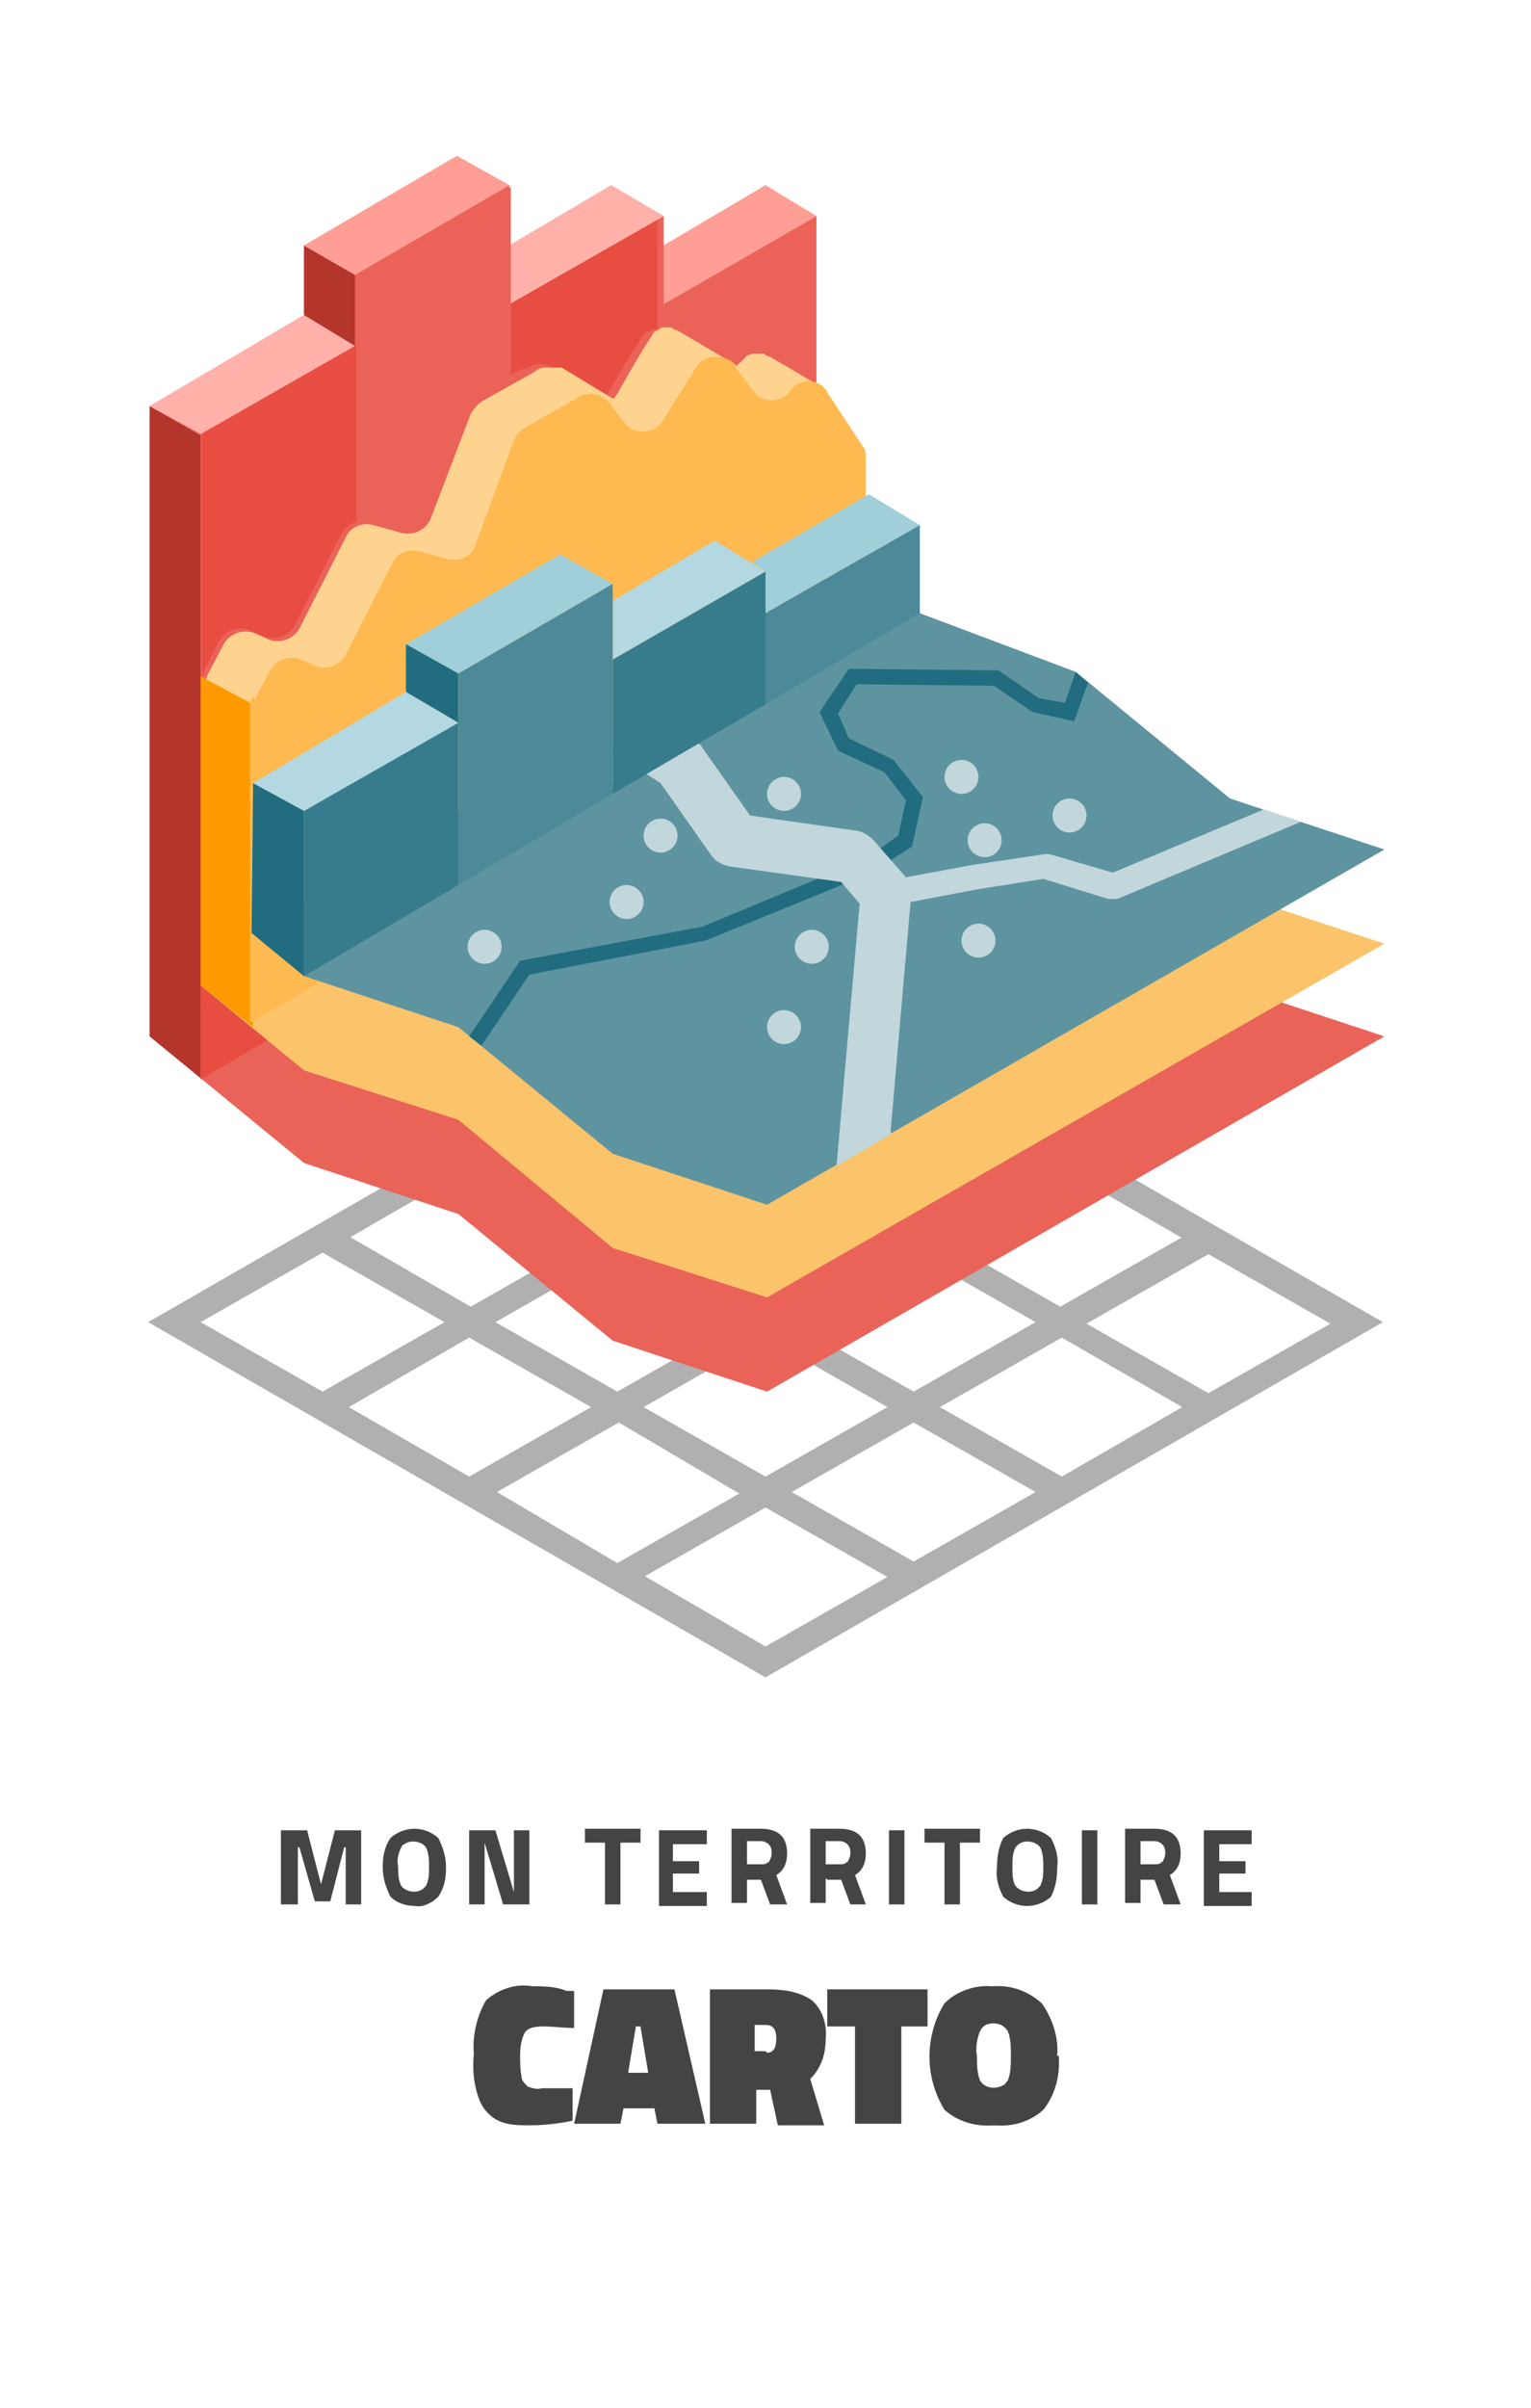 <?xml version="1.0" encoding="UTF-8"?>
<svg id="Calque_1" xmlns="http://www.w3.org/2000/svg" version="1.1" viewBox="0 0 99.2 155.9">
  <!-- Generator: Adobe Illustrator 29.3.0, SVG Export Plug-In . SVG Version: 2.1.0 Build 146)  -->
  <defs>
    <style>
      .st0 {
        fill: #4d8a99;
      }

      .st1 {
        fill: #e84d41;
      }

      .st2 {
        fill: #feba50;
      }

      .st3 {
        fill: #c2d7db;
      }

      .st4 {
        fill: #fe9a00;
      }

      .st5 {
        fill: #fff;
        isolation: isolate;
        opacity: 0;
      }

      .st6 {
        fill: #fbc36a;
      }

      .st7 {
        fill: #e96358;
      }

      .st8 {
        fill: #b3d8e1;
      }

      .st9 {
        fill: #b0b0b0;
      }

      .st10 {
        fill: #444;
      }

      .st11 {
        fill: #5e94a0;
      }

      .st12 {
        fill: #216d7f;
      }

      .st13 {
        fill: #377c8c;
      }

      .st14 {
        fill: #a0ced9;
      }

      .st15 {
        fill: #b3352b;
      }

      .st16 {
        fill: #eb6358;
      }

      .st17 {
        fill: #fed390;
      }

      .st18 {
        fill: #ffb1aa;
      }

      .st19 {
        fill: #ff9e95;
      }
    </style>
  </defs>
  <path class="st10" d="M18.2,123.3v-4.8h1.7l.9,3.5.9-3.5h1.7v4.8h-1v-3.7h-.1l-.9,3.5h-1l-1-3.5h-.1v3.7h-.9Z"/>
  <path class="st10" d="M28.4,122.8c-.4.4-1,.7-1.5.6-.6,0-1.2-.2-1.6-.6-.3-.6-.5-1.2-.5-1.9,0-.7.1-1.3.5-1.9.9-.8,2.2-.8,3.1,0,.3.6.5,1.2.5,1.9,0,.7-.1,1.3-.5,1.9ZM26,122.1c.3.4,1,.5,1.4.2,0,0,.1-.1.2-.2.2-.4.2-.8.2-1.2,0-.4,0-.9-.2-1.3-.3-.4-1-.5-1.4-.2,0,0-.1,0-.2.2-.2.4-.3.8-.2,1.3,0,.4,0,.8.2,1.2Z"/>
  <path class="st10" d="M30.4,123.3v-4.8h1.7l1.2,4h0v-4h1v4.8h-1.7l-1.2-4h0v4h-1Z"/>
  <path class="st10" d="M37.9,119.3v-.9h3.6v.9h-1.3v4h-1v-4h-1.3Z"/>
  <path class="st10" d="M42.7,123.3v-4.8h3.1v.9h-2.2v1.1h1.7v.8h-1.7v1.2h2.2v.9h-3.1Z"/>
  <path class="st10" d="M48.4,121.6v1.6h-1v-4.8h1.9c1.1,0,1.7.5,1.7,1.6,0,.6-.2,1.1-.7,1.4l.7,1.9h-1.1l-.6-1.6h-1ZM49.8,120.6c.1-.2.2-.4.2-.6,0-.2,0-.4-.2-.6-.1-.1-.3-.2-.5-.2h-.9v1.5h.9c.2,0,.4,0,.5-.2Z"/>
  <path class="st10" d="M53.5,121.6v1.6h-1v-4.8h1.9c1.1,0,1.7.5,1.7,1.6,0,.6-.2,1.1-.7,1.4l.7,1.9h-1l-.6-1.6h-.9ZM54.9,120.6c.1-.2.2-.4.2-.6,0-.2,0-.4-.2-.6-.1-.1-.3-.2-.5-.2h-.9v1.5h.9c.2,0,.4,0,.5-.2Z"/>
  <path class="st10" d="M57.6,123.3v-4.8h1v4.8h-1Z"/>
  <path class="st10" d="M59.9,119.3v-.9h3.6v.9h-1.3v4h-1v-4h-1.3Z"/>
  <path class="st10" d="M68.1,122.8c-.9.8-2.2.8-3.1,0-.3-.6-.5-1.2-.4-1.9,0-.7.1-1.3.4-1.9.9-.8,2.2-.8,3.1,0,.3.6.5,1.2.4,1.9,0,.7-.1,1.3-.4,1.9ZM65.8,122.1c.3.4,1,.5,1.4.2,0,0,.1-.1.2-.2.2-.4.2-.8.2-1.2,0-.4,0-.9-.2-1.3-.3-.4-1-.5-1.4-.2,0,0-.1.1-.2.2-.2.4-.2.8-.2,1.3,0,.4,0,.9.2,1.2Z"/>
  <path class="st10" d="M70.1,123.3v-4.8h1v4.8h-1Z"/>
  <path class="st10" d="M73.9,121.6v1.6h-1v-4.8h1.9c1.1,0,1.7.5,1.7,1.6,0,.6-.2,1.1-.7,1.4l.7,1.9h-1.1l-.6-1.6h-.9ZM75.3,120.6c.1-.2.2-.4.2-.6,0-.2,0-.4-.2-.6-.1-.1-.3-.2-.5-.2h-.9v1.5h.9c.2,0,.4,0,.5-.2Z"/>
  <path class="st10" d="M78,123.3v-4.8h3.1v.9h-2.1v1.1h1.7v.8h-1.7v1.2h2.1v.9h-3.1Z"/>
  <path class="st10" d="M37.1,137.3c-.9.2-1.9.3-2.8.3-.8,0-1.5,0-2.2-.4-.5-.3-.9-.8-1.1-1.4-.3-.9-.4-1.8-.3-2.8-.1-1.2.2-2.5.8-3.5.8-.7,1.9-1.1,3-.9.7,0,1.5,0,2.2.3h.5c0,0,0,2.4,0,2.4-.7,0-1.3-.1-2-.1-.6,0-1,.1-1.2.4-.2.4-.3.9-.3,1.4,0,.5,0,1,.1,1.5,0,.2.2.4.4.6.3.1.6.2.9.1h2c0,0,0,2.2,0,2.2Z"/>
  <path class="st10" d="M37.2,137.5l1.9-8.7h4.6l2,8.7h-3.1l-.2-1h-2l-.2,1h-3ZM41.2,131.2l-.5,3h1.3l-.5-3h-.3Z"/>
  <path class="st10" d="M49.7,135.3h-.7v2.2h-3v-8.7h3.7c1,0,2,.1,2.9.7.7.6,1,1.6.9,2.5,0,1-.3,1.9-1,2.6l.9,3h-3l-.5-2.3ZM49.7,132.9c.4,0,.6-.3.6-.9s-.2-.9-.7-.9h-.7v1.7h.7Z"/>
  <path class="st10" d="M53.6,131.2v-2.4h6.5v2.4h-1.7v6.3h-3v-6.3h-1.8Z"/>
  <path class="st10" d="M68.6,133.1c.1,1.2-.2,2.5-1,3.5-.9.8-2,1.1-3.2,1-1.1.1-2.3-.2-3.2-1-1.3-2.1-1.3-4.8,0-6.9.8-.8,2-1.2,3.1-1.1,1.2-.1,2.3.3,3.2,1.1.7,1,1.1,2.2,1,3.4ZM63.3,133.1c0,.5,0,1.1.2,1.6.3.5,1,.6,1.5.3.1,0,.2-.2.3-.3.2-.5.2-1.1.2-1.6,0-.5,0-1.1-.2-1.6-.2-.3-.5-.5-.9-.5-.4,0-.7.1-.9.5-.2.5-.3,1.1-.2,1.6h0Z"/>
  <polygon class="st16" points="52.9 42.2 52.9 14 49.6 12 43 15.9 43 14 39.6 12 33 15.9 33 12 29.6 10.1 19.7 15.9 19.7 20.4 9.7 26.3 9.7 67.1 52.9 42.2"/>
  <path class="st9" d="M89.6,85.6l-40-23-40,23,40,23,40-23ZM78.3,90.2l-7.9-4.5,7.9-4.5,7.9,4.5-7.9,4.5ZM68.8,95.6l-7.9-4.5,7.9-4.5,7.8,4.5-7.8,4.5ZM59.2,101.1l-7.9-4.5,7.9-4.5,7.9,4.5-7.9,4.5ZM32.2,96.6l7.9-4.5,7.8,4.6-7.9,4.5-7.8-4.6ZM22.6,91.1l7.8-4.5,7.9,4.5-7.9,4.5-7.8-4.5ZM30.5,75.6l7.9,4.5-7.9,4.5-7.8-4.5,7.8-4.5ZM40,70.1l7.9,4.5-7.9,4.5-7.9-4.5,7.9-4.5ZM67,74.6l-7.9,4.5-7.9-4.5,7.9-4.5,7.8,4.6ZM76.6,80.1l-7.9,4.5-7.9-4.5,7.9-4.5,7.8,4.5ZM67.1,85.6l-7.9,4.5-7.9-4.5,7.9-4.5,7.9,4.5ZM57.5,80.1l-7.9,4.5-7.9-4.5,7.9-4.5,7.9,4.5ZM40,81.1l7.9,4.5-7.9,4.5-7.9-4.5,7.9-4.5ZM41.7,91.1l7.9-4.5,7.9,4.5-7.9,4.5-7.9-4.5ZM57.5,69.1l-7.9,4.5-7.9-4.5,7.9-4.5,7.9,4.5ZM20.9,81.1l7.9,4.5-7.9,4.5-7.9-4.5,7.9-4.5ZM41.7,102.1l7.9-4.5,7.9,4.5-7.9,4.5-7.9-4.6Z"/>
  <polygon class="st7" points="89.7 67.1 79.7 63.8 69.7 55.6 59.7 52.3 49.7 44.1 9.7 67.1 19.7 75.3 29.7 78.6 39.7 86.8 49.7 90.1 89.7 67.1"/>
  <polygon class="st5" points="49.7 44.1 9.7 67.1 19.7 75.3 59.7 52.3 49.7 44.1"/>
  <polygon class="st5" points="69.7 55.6 29.7 78.6 39.7 86.8 79.7 63.8 69.7 55.6"/>
  <path class="st16" d="M43.2,21.3h0c.1,0,.3,0,.4.2h0l3.4,2c.1,0,.3.2.4.3,0,0,.5-.5.7-.6h.1c.1-.1.2-.2.4-.2h0c.1,0,.3,0,.4,0h.2c.1,0,.3,0,.4.2l3.1,1.8v-10.9l-10,5.8v1.6c0,0,.2,0,.3,0Z"/>
  <polygon class="st19" points="49.6 12 43 15.9 43 19.7 43 19.7 52.9 14 49.6 12"/>
  <path class="st1" d="M34,23.9c.2-.1.4-.2.7-.3h0c.2,0,.3,0,.5,0h.2c0,0,.2.1.2.1h.1c0,0,3.3,2,3.3,2h.1c0,0,.1,0,.1,0,0,0,0,0,0,0,0,0,.2-.2.2-.3l.3-.5c.5-.8,1.2-2.1,1.8-2.9h0c0,0,0-.1,0-.1h0c.1-.1.2-.3.4-.4h0c.1,0,.3-.1.5-.2h.2v-7.4l-10,5.8v4.8l1.2-.6Z"/>
  <polygon class="st18" points="33 19.7 43 14 39.6 12 33 15.9 33 19.7"/>
  <polygon class="st15" points="9.7 67.1 9.7 26.3 13 28.2 13 69.8 9.7 67.1"/>
  <polygon class="st15" points="19.7 20.4 19.7 15.9 23 17.8 23 22.4 19.7 20.4"/>
  <path class="st1" d="M13.2,43.4l1-1.9c.4-.7,1.3-1,2-.7l.9.4c.7.3,1.6,0,2-.7l3-5.9c.2-.4.6-.7,1-.8v-11.5l-10,5.8v15.9c0-.2,0-.4.2-.7Z"/>
  <polygon class="st1" points="13 63.8 13 69.9 23 64 23 58 13 63.8"/>
  <path class="st16" d="M23.8,33.9l1.8.5c.8.2,1.6-.2,1.9-.9l2.6-6.8c.1-.3.4-.6.7-.8l2.3-1.3v-12.5l-10,5.8v16c.3,0,.5,0,.8,0Z"/>
  <polygon class="st19" points="29.6 10.1 19.7 15.9 23 17.8 33 12 29.6 10.1"/>
  <polygon class="st18" points="19.7 20.4 9.7 26.3 13 28.1 23 22.4 19.7 20.4"/>
  <polygon class="st6" points="89.7 61.1 79.7 57.8 69.7 49.5 59.7 46.3 52.9 40.6 13 63.8 19.7 69.3 29.7 72.5 39.7 80.8 49.7 84 89.7 61.1"/>
  <polygon class="st5" points="52.9 40.6 13 63.8 19.7 69.3 59.7 46.3 52.9 40.6"/>
  <polygon class="st5" points="69.7 49.5 29.7 72.5 39.7 80.8 79.7 57.8 69.7 49.5"/>
  <path class="st17" d="M53.3,25.1l-3.4-2c-.1,0-.3-.1-.4-.2h-.2c-.1,0-.3,0-.4,0h0c-.1,0-.2,0-.4.1h-.1c-.1.2-.6.6-.7.7-.1-.1-.2-.3-.4-.3l-3.4-2h0c-.1,0-.3-.1-.4-.2h0c-.1,0-.3,0-.4,0h0c-.2,0-.3,0-.5.2h0c-.2,0-.3.2-.4.4h0c-.6.9-1.3,2.1-1.8,3l-.3.5c0,.1-.1.2-.2.3h0c0,0-.1.2-.1.2h-.1c0,0-3.3-2-3.3-2h-.2s-.2,0-.2,0h-.2c-.2,0-.3,0-.5,0h0c-.2,0-.5.1-.7.3l-3.4,1.9c-.3.2-.5.5-.7.8l-2.6,6.8c-.3.7-1.1,1.1-1.9.9l-1.8-.5c-.7-.2-1.5.1-1.8.8l-3,5.9c-.4.7-1.3,1-2,.7l-.9-.4c-.7-.3-1.6,0-2,.7l-1,1.9c-.1.2-.2.5-.2.7v19.7l40.3-23.4v-15.3Z"/>
  <polygon class="st4" points="13 63.8 13 43.8 16.4 45.6 16.4 66.5 13 63.8"/>
  <path class="st2" d="M16.5,45.3l1-1.9c.4-.7,1.3-1,2-.7l.9.4c.7.3,1.6,0,2-.7l3-5.9c.3-.7,1.1-1,1.8-.8l1.8.5c.8.2,1.6-.2,1.8-.9l2.5-6.8c.1-.3.4-.6.7-.8l3.5-2c.7-.4,1.5-.2,2,.4l.9,1.2c.5.7,1.4.8,2.1.4.2-.1.3-.3.4-.4l2.2-3.5c.4-.7,1.4-.9,2.1-.5.2,0,.3.2.4.4l1.2,1.6c.5.7,1.5.8,2.1.3.1,0,.2-.2.3-.3h0c.5-.7,1.5-.8,2.1-.3.1.1.2.2.3.4l2.3,3.5c.2.2.2.5.2.8v13.5l-39.9,23v-20.4c0-.2,0-.5.2-.7Z"/>
  <polygon class="st11" points="89.7 55 79.7 51.7 69.7 43.5 59.6 39.7 56.3 37.4 16.3 60.4 19.7 63.2 29.7 66.5 39.7 74.7 49.7 78 89.7 55"/>
  <polygon class="st12" points="56.5 56.5 56.6 56.4 59.1 54.8 59.8 51.6 57.9 49.2 55 47.8 54.3 46.2 55.5 44.3 64.4 44.4 66.9 46.1 69.6 46.7 70.5 44.2 69.7 43.5 69 45.5 67.3 45.2 64.7 43.4 55 43.3 53.1 46.1 54.3 48.6 57.3 50 58.7 51.8 58.2 54.1 56.1 55.6 45.5 60 33.7 62.2 30.4 67.1 31.2 67.7 34.3 63.1 45.7 60.9 56.5 56.5"/>
  <path class="st3" d="M57.7,73.3l1.3-14.9,4.2-.8,4.4-.7,4.2,1.3c.2,0,.4,0,.6,0l11.9-5-2.4-.8-9.8,4.1-4.1-1.2c-.1,0-.2,0-.3,0l-4.7.7-4.3.8h0l-2.1-2.4c-.3-.3-.6-.5-1-.6l-7-1-3.1-4.4c-.1-.2-.3-.3-.5-.5l-3.3-2.1-3.3,1.9,1.5,1-1.7,1-4,.5-2.7,1.5,1.3.3h.2l5.5-.6c.1,0,.2,0,.3-.1l2.6-1.5,1.4.9,3.3,4.7c.3.4.7.6,1.2.7l7.2,1,1.2,1.4-1.5,17,3.6-2.1Z"/>
  <circle class="st3" cx="63.4" cy="60.9" r="1.1"/>
  <circle class="st3" cx="31.4" cy="61.3" r="1.1"/>
  <circle class="st3" cx="50.8" cy="66.5" r="1.1"/>
  <circle class="st3" cx="69.3" cy="52.8" r="1.1"/>
  <circle class="st3" cx="52.6" cy="61.3" r="1.1"/>
  <circle class="st3" cx="40.6" cy="58.4" r="1.1"/>
  <circle class="st3" cx="50.8" cy="51.4" r="1.1"/>
  <circle class="st3" cx="42.8" cy="54.1" r="1.1"/>
  <circle class="st3" cx="62.3" cy="50.3" r="1.1"/>
  <circle class="st3" cx="63.8" cy="54.4" r="1.1"/>
  <polygon class="st14" points="56.3 32 48.7 36.4 49.6 37 49.6 37 49.6 39.7 49.6 39.7 59.6 34 56.3 32"/>
  <polygon class="st13" points="49.6 45.6 49.6 37 39.7 42.7 39.7 51.4 49.6 45.6"/>
  <polygon class="st8" points="39.7 42.7 49.6 37 46.3 35 39.7 38.9 39.7 42.7"/>
  <polygon class="st0" points="59.6 39.7 59.6 34 49.6 39.7 49.6 45.6 59.6 39.7"/>
  <polygon class="st12" points="16.3 60.4 16.4 50.7 19.7 52.5 19.7 63.2 16.3 60.4"/>
  <polygon class="st12" points="26.3 44.8 26.3 41.7 29.7 43.6 29.7 46.8 26.3 44.8"/>
  <polygon class="st13" points="29.7 57.3 29.7 46.7 19.7 52.5 19.7 63.2 29.7 57.3"/>
  <polygon class="st0" points="39.7 51.4 39.7 37.8 29.7 43.6 29.7 57.3 39.7 51.4"/>
  <polygon class="st14" points="36.3 35.9 26.3 41.7 29.7 43.6 39.7 37.8 36.3 35.9"/>
  <polygon class="st8" points="26.3 44.8 16.4 50.7 19.7 52.5 29.7 46.8 26.3 44.8"/>
  <polygon class="st5" points="69.7 43.5 29.7 66.5 39.7 74.7 79.7 51.7 69.7 43.5"/>
</svg>